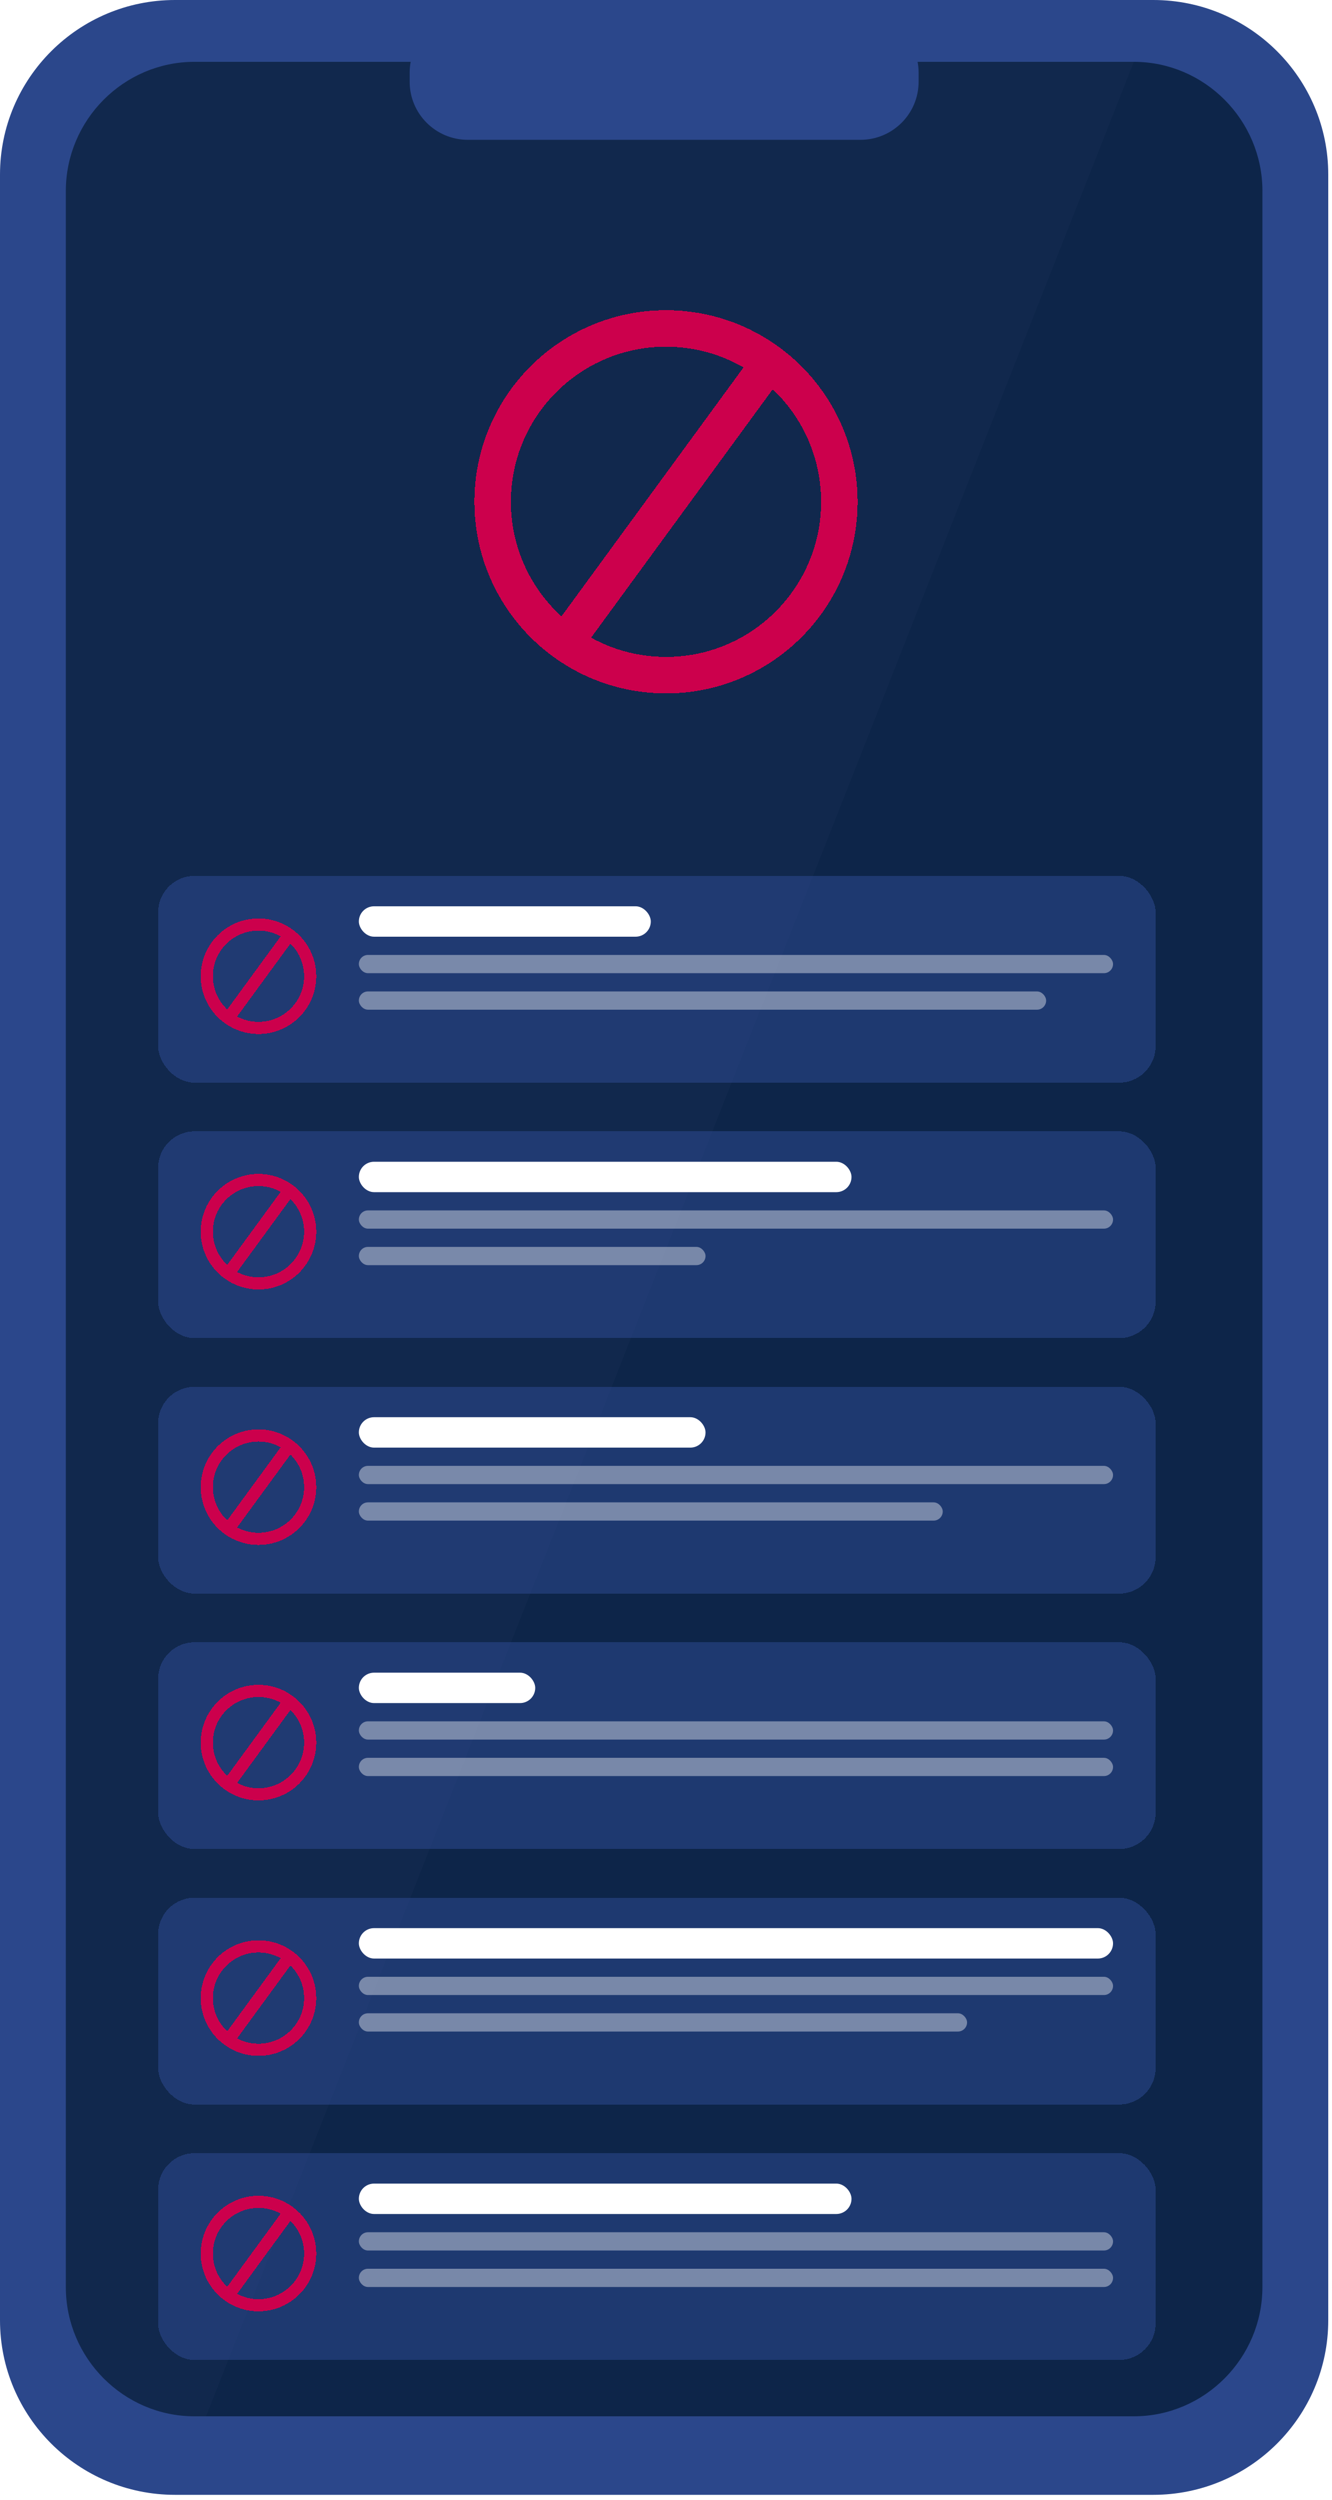 <svg width="219" height="411" viewBox="0 0 219 411" fill="none" xmlns="http://www.w3.org/2000/svg">
<g clip-path="url(#clip0_1018_21165)">
<path d="M28.768 0H189.616C205.493 0 218.384 12.862 218.384 28.703V381.467C218.384 397.308 205.493 410.17 189.616 410.17H28.768C12.891 410.17 0 397.308 0 381.467V28.703C0 12.862 12.891 0 28.768 0Z" fill="#2B478B"/>
<path d="M207.559 31.418V376.008C207.559 387.697 198.042 397.26 186.413 397.26H31.965C20.34 397.26 10.822 387.697 10.822 376.008V31.418C10.822 19.729 20.336 10.166 31.965 10.166H186.416C198.042 10.166 207.563 19.729 207.563 31.418H207.559Z" fill="#0D2549"/>
<path d="M186.416 10.166L33.876 397.26H31.965C20.34 397.26 10.822 387.697 10.822 376.008V31.418C10.822 19.729 20.336 10.166 31.965 10.166H186.416Z" fill="#CBE1FD" fill-opacity="0.02"/>
<path d="M76.917 2.406H141.47C146.748 2.406 151.032 6.681 151.032 11.946V13.447C151.032 18.712 146.748 22.987 141.47 22.987H76.917C71.64 22.987 67.356 18.712 67.356 13.447V11.946C67.356 6.681 71.64 2.406 76.917 2.406Z" fill="#2B478B"/>
<g filter="url(#filter0_d_1018_21165)">
<path d="M126.521 55.639C121.771 52.097 115.88 50 109.5 50C93.76 50 81 62.76 81 78.5C81 88.036 85.683 96.478 92.875 101.651M126.521 55.639C133.488 60.834 138 69.14 138 78.5C138 94.24 125.24 107 109.5 107C103.296 107 97.554 105.017 92.875 101.651M126.521 55.639L92.875 101.651" stroke="#CC004C" stroke-width="6" shape-rendering="crispEdges"/>
</g>
<g filter="url(#filter1_d_1018_21165)">
<rect x="26" y="140" width="164" height="34" rx="6" fill="#2B478B" fill-opacity="0.6" shape-rendering="crispEdges"/>
</g>
<g filter="url(#filter2_d_1018_21165)">
<path d="M47.576 149.682C46.16 148.625 44.403 148 42.5 148C37.806 148 34 151.806 34 156.5C34 159.344 35.397 161.862 37.542 163.405M47.576 149.682C49.654 151.231 51 153.709 51 156.5C51 161.194 47.194 165 42.5 165C40.65 165 38.937 164.409 37.542 163.405M47.576 149.682L37.542 163.405" stroke="#CC004C" stroke-width="2" shape-rendering="crispEdges"/>
</g>
<rect x="59" y="149" width="48" height="5" rx="2.5" fill="white"/>
<rect x="59" y="157" width="124" height="3" rx="1.5" fill="white" fill-opacity="0.4"/>
<rect x="59" y="163" width="113" height="3" rx="1.5" fill="white" fill-opacity="0.4"/>
<g filter="url(#filter3_d_1018_21165)">
<rect x="26" y="182" width="164" height="34" rx="6" fill="#2B478B" fill-opacity="0.6" shape-rendering="crispEdges"/>
</g>
<g filter="url(#filter4_d_1018_21165)">
<path d="M47.576 191.682C46.16 190.625 44.403 190 42.5 190C37.806 190 34 193.806 34 198.5C34 201.344 35.397 203.862 37.542 205.405M47.576 191.682C49.654 193.231 51 195.709 51 198.5C51 203.194 47.194 207 42.5 207C40.65 207 38.937 206.409 37.542 205.405M47.576 191.682L37.542 205.405" stroke="#CC004C" stroke-width="2" shape-rendering="crispEdges"/>
</g>
<rect x="59" y="191" width="81" height="5" rx="2.5" fill="white"/>
<rect x="59" y="199" width="124" height="3" rx="1.5" fill="white" fill-opacity="0.4"/>
<rect x="59" y="205" width="57" height="3" rx="1.5" fill="white" fill-opacity="0.4"/>
<g filter="url(#filter5_d_1018_21165)">
<rect x="26" y="224" width="164" height="34" rx="6" fill="#2B478B" fill-opacity="0.6" shape-rendering="crispEdges"/>
</g>
<g filter="url(#filter6_d_1018_21165)">
<path d="M47.576 233.682C46.16 232.625 44.403 232 42.5 232C37.806 232 34 235.806 34 240.5C34 243.344 35.397 245.862 37.542 247.405M47.576 233.682C49.654 235.231 51 237.709 51 240.5C51 245.194 47.194 249 42.5 249C40.65 249 38.937 248.409 37.542 247.405M47.576 233.682L37.542 247.405" stroke="#CC004C" stroke-width="2" shape-rendering="crispEdges"/>
</g>
<rect x="59" y="233" width="57" height="5" rx="2.5" fill="white"/>
<rect x="59" y="241" width="124" height="3" rx="1.5" fill="white" fill-opacity="0.4"/>
<rect x="59" y="247" width="96" height="3" rx="1.5" fill="white" fill-opacity="0.4"/>
<g filter="url(#filter7_d_1018_21165)">
<rect x="26" y="266" width="164" height="34" rx="6" fill="#2B478B" fill-opacity="0.6" shape-rendering="crispEdges"/>
</g>
<g filter="url(#filter8_d_1018_21165)">
<path d="M47.576 275.682C46.16 274.625 44.403 274 42.5 274C37.806 274 34 277.806 34 282.5C34 285.344 35.397 287.862 37.542 289.405M47.576 275.682C49.654 277.231 51 279.709 51 282.5C51 287.194 47.194 291 42.5 291C40.65 291 38.937 290.409 37.542 289.405M47.576 275.682L37.542 289.405" stroke="#CC004C" stroke-width="2" shape-rendering="crispEdges"/>
</g>
<rect x="59" y="275" width="29" height="5" rx="2.5" fill="white"/>
<rect x="59" y="283" width="124" height="3" rx="1.5" fill="white" fill-opacity="0.4"/>
<rect x="59" y="289" width="124" height="3" rx="1.5" fill="white" fill-opacity="0.4"/>
<g filter="url(#filter9_d_1018_21165)">
<rect x="26" y="308" width="164" height="34" rx="6" fill="#2B478B" fill-opacity="0.6" shape-rendering="crispEdges"/>
</g>
<g filter="url(#filter10_d_1018_21165)">
<path d="M47.576 317.682C46.16 316.625 44.403 316 42.5 316C37.806 316 34 319.806 34 324.5C34 327.344 35.397 329.862 37.542 331.405M47.576 317.682C49.654 319.231 51 321.709 51 324.5C51 329.194 47.194 333 42.5 333C40.65 333 38.937 332.409 37.542 331.405M47.576 317.682L37.542 331.405" stroke="#CC004C" stroke-width="2" shape-rendering="crispEdges"/>
</g>
<rect x="59" y="317" width="124" height="5" rx="2.5" fill="white"/>
<rect x="59" y="325" width="124" height="3" rx="1.5" fill="white" fill-opacity="0.4"/>
<rect x="59" y="331" width="100" height="3" rx="1.5" fill="white" fill-opacity="0.4"/>
<g filter="url(#filter11_d_1018_21165)">
<rect x="26" y="350" width="164" height="34" rx="6" fill="#2B478B" fill-opacity="0.6" shape-rendering="crispEdges"/>
</g>
<g filter="url(#filter12_d_1018_21165)">
<path d="M47.576 359.682C46.16 358.625 44.403 358 42.5 358C37.806 358 34 361.806 34 366.5C34 369.344 35.397 371.862 37.542 373.405M47.576 359.682C49.654 361.231 51 363.709 51 366.5C51 371.194 47.194 375 42.5 375C40.65 375 38.937 374.409 37.542 373.405M47.576 359.682L37.542 373.405" stroke="#CC004C" stroke-width="2" shape-rendering="crispEdges"/>
</g>
<rect x="59" y="359" width="81" height="5" rx="2.5" fill="white"/>
<rect x="59" y="367" width="124" height="3" rx="1.5" fill="white" fill-opacity="0.4"/>
<rect x="59" y="373" width="124" height="3" rx="1.5" fill="white" fill-opacity="0.4"/>
</g>
<defs>
<filter id="filter0_d_1018_21165" x="74" y="47" width="71" height="71" filterUnits="userSpaceOnUse" color-interpolation-filters="sRGB">
<feFlood flood-opacity="0" result="BackgroundImageFix"/>
<feColorMatrix in="SourceAlpha" type="matrix" values="0 0 0 0 0 0 0 0 0 0 0 0 0 0 0 0 0 0 127 0" result="hardAlpha"/>
<feOffset dy="4"/>
<feGaussianBlur stdDeviation="2"/>
<feComposite in2="hardAlpha" operator="out"/>
<feColorMatrix type="matrix" values="0 0 0 0 0 0 0 0 0 0 0 0 0 0 0 0 0 0 0.15 0"/>
<feBlend mode="normal" in2="BackgroundImageFix" result="effect1_dropShadow_1018_21165"/>
<feBlend mode="normal" in="SourceGraphic" in2="effect1_dropShadow_1018_21165" result="shape"/>
</filter>
<filter id="filter1_d_1018_21165" x="22" y="140" width="172" height="42" filterUnits="userSpaceOnUse" color-interpolation-filters="sRGB">
<feFlood flood-opacity="0" result="BackgroundImageFix"/>
<feColorMatrix in="SourceAlpha" type="matrix" values="0 0 0 0 0 0 0 0 0 0 0 0 0 0 0 0 0 0 127 0" result="hardAlpha"/>
<feOffset dy="4"/>
<feGaussianBlur stdDeviation="2"/>
<feComposite in2="hardAlpha" operator="out"/>
<feColorMatrix type="matrix" values="0 0 0 0 0 0 0 0 0 0 0 0 0 0 0 0 0 0 0.15 0"/>
<feBlend mode="normal" in2="BackgroundImageFix" result="effect1_dropShadow_1018_21165"/>
<feBlend mode="normal" in="SourceGraphic" in2="effect1_dropShadow_1018_21165" result="shape"/>
</filter>
<filter id="filter2_d_1018_21165" x="29" y="147" width="27" height="27" filterUnits="userSpaceOnUse" color-interpolation-filters="sRGB">
<feFlood flood-opacity="0" result="BackgroundImageFix"/>
<feColorMatrix in="SourceAlpha" type="matrix" values="0 0 0 0 0 0 0 0 0 0 0 0 0 0 0 0 0 0 127 0" result="hardAlpha"/>
<feOffset dy="4"/>
<feGaussianBlur stdDeviation="2"/>
<feComposite in2="hardAlpha" operator="out"/>
<feColorMatrix type="matrix" values="0 0 0 0 0 0 0 0 0 0 0 0 0 0 0 0 0 0 0.15 0"/>
<feBlend mode="normal" in2="BackgroundImageFix" result="effect1_dropShadow_1018_21165"/>
<feBlend mode="normal" in="SourceGraphic" in2="effect1_dropShadow_1018_21165" result="shape"/>
</filter>
<filter id="filter3_d_1018_21165" x="22" y="182" width="172" height="42" filterUnits="userSpaceOnUse" color-interpolation-filters="sRGB">
<feFlood flood-opacity="0" result="BackgroundImageFix"/>
<feColorMatrix in="SourceAlpha" type="matrix" values="0 0 0 0 0 0 0 0 0 0 0 0 0 0 0 0 0 0 127 0" result="hardAlpha"/>
<feOffset dy="4"/>
<feGaussianBlur stdDeviation="2"/>
<feComposite in2="hardAlpha" operator="out"/>
<feColorMatrix type="matrix" values="0 0 0 0 0 0 0 0 0 0 0 0 0 0 0 0 0 0 0.15 0"/>
<feBlend mode="normal" in2="BackgroundImageFix" result="effect1_dropShadow_1018_21165"/>
<feBlend mode="normal" in="SourceGraphic" in2="effect1_dropShadow_1018_21165" result="shape"/>
</filter>
<filter id="filter4_d_1018_21165" x="29" y="189" width="27" height="27" filterUnits="userSpaceOnUse" color-interpolation-filters="sRGB">
<feFlood flood-opacity="0" result="BackgroundImageFix"/>
<feColorMatrix in="SourceAlpha" type="matrix" values="0 0 0 0 0 0 0 0 0 0 0 0 0 0 0 0 0 0 127 0" result="hardAlpha"/>
<feOffset dy="4"/>
<feGaussianBlur stdDeviation="2"/>
<feComposite in2="hardAlpha" operator="out"/>
<feColorMatrix type="matrix" values="0 0 0 0 0 0 0 0 0 0 0 0 0 0 0 0 0 0 0.15 0"/>
<feBlend mode="normal" in2="BackgroundImageFix" result="effect1_dropShadow_1018_21165"/>
<feBlend mode="normal" in="SourceGraphic" in2="effect1_dropShadow_1018_21165" result="shape"/>
</filter>
<filter id="filter5_d_1018_21165" x="22" y="224" width="172" height="42" filterUnits="userSpaceOnUse" color-interpolation-filters="sRGB">
<feFlood flood-opacity="0" result="BackgroundImageFix"/>
<feColorMatrix in="SourceAlpha" type="matrix" values="0 0 0 0 0 0 0 0 0 0 0 0 0 0 0 0 0 0 127 0" result="hardAlpha"/>
<feOffset dy="4"/>
<feGaussianBlur stdDeviation="2"/>
<feComposite in2="hardAlpha" operator="out"/>
<feColorMatrix type="matrix" values="0 0 0 0 0 0 0 0 0 0 0 0 0 0 0 0 0 0 0.15 0"/>
<feBlend mode="normal" in2="BackgroundImageFix" result="effect1_dropShadow_1018_21165"/>
<feBlend mode="normal" in="SourceGraphic" in2="effect1_dropShadow_1018_21165" result="shape"/>
</filter>
<filter id="filter6_d_1018_21165" x="29" y="231" width="27" height="27" filterUnits="userSpaceOnUse" color-interpolation-filters="sRGB">
<feFlood flood-opacity="0" result="BackgroundImageFix"/>
<feColorMatrix in="SourceAlpha" type="matrix" values="0 0 0 0 0 0 0 0 0 0 0 0 0 0 0 0 0 0 127 0" result="hardAlpha"/>
<feOffset dy="4"/>
<feGaussianBlur stdDeviation="2"/>
<feComposite in2="hardAlpha" operator="out"/>
<feColorMatrix type="matrix" values="0 0 0 0 0 0 0 0 0 0 0 0 0 0 0 0 0 0 0.15 0"/>
<feBlend mode="normal" in2="BackgroundImageFix" result="effect1_dropShadow_1018_21165"/>
<feBlend mode="normal" in="SourceGraphic" in2="effect1_dropShadow_1018_21165" result="shape"/>
</filter>
<filter id="filter7_d_1018_21165" x="22" y="266" width="172" height="42" filterUnits="userSpaceOnUse" color-interpolation-filters="sRGB">
<feFlood flood-opacity="0" result="BackgroundImageFix"/>
<feColorMatrix in="SourceAlpha" type="matrix" values="0 0 0 0 0 0 0 0 0 0 0 0 0 0 0 0 0 0 127 0" result="hardAlpha"/>
<feOffset dy="4"/>
<feGaussianBlur stdDeviation="2"/>
<feComposite in2="hardAlpha" operator="out"/>
<feColorMatrix type="matrix" values="0 0 0 0 0 0 0 0 0 0 0 0 0 0 0 0 0 0 0.15 0"/>
<feBlend mode="normal" in2="BackgroundImageFix" result="effect1_dropShadow_1018_21165"/>
<feBlend mode="normal" in="SourceGraphic" in2="effect1_dropShadow_1018_21165" result="shape"/>
</filter>
<filter id="filter8_d_1018_21165" x="29" y="273" width="27" height="27" filterUnits="userSpaceOnUse" color-interpolation-filters="sRGB">
<feFlood flood-opacity="0" result="BackgroundImageFix"/>
<feColorMatrix in="SourceAlpha" type="matrix" values="0 0 0 0 0 0 0 0 0 0 0 0 0 0 0 0 0 0 127 0" result="hardAlpha"/>
<feOffset dy="4"/>
<feGaussianBlur stdDeviation="2"/>
<feComposite in2="hardAlpha" operator="out"/>
<feColorMatrix type="matrix" values="0 0 0 0 0 0 0 0 0 0 0 0 0 0 0 0 0 0 0.15 0"/>
<feBlend mode="normal" in2="BackgroundImageFix" result="effect1_dropShadow_1018_21165"/>
<feBlend mode="normal" in="SourceGraphic" in2="effect1_dropShadow_1018_21165" result="shape"/>
</filter>
<filter id="filter9_d_1018_21165" x="22" y="308" width="172" height="42" filterUnits="userSpaceOnUse" color-interpolation-filters="sRGB">
<feFlood flood-opacity="0" result="BackgroundImageFix"/>
<feColorMatrix in="SourceAlpha" type="matrix" values="0 0 0 0 0 0 0 0 0 0 0 0 0 0 0 0 0 0 127 0" result="hardAlpha"/>
<feOffset dy="4"/>
<feGaussianBlur stdDeviation="2"/>
<feComposite in2="hardAlpha" operator="out"/>
<feColorMatrix type="matrix" values="0 0 0 0 0 0 0 0 0 0 0 0 0 0 0 0 0 0 0.15 0"/>
<feBlend mode="normal" in2="BackgroundImageFix" result="effect1_dropShadow_1018_21165"/>
<feBlend mode="normal" in="SourceGraphic" in2="effect1_dropShadow_1018_21165" result="shape"/>
</filter>
<filter id="filter10_d_1018_21165" x="29" y="315" width="27" height="27" filterUnits="userSpaceOnUse" color-interpolation-filters="sRGB">
<feFlood flood-opacity="0" result="BackgroundImageFix"/>
<feColorMatrix in="SourceAlpha" type="matrix" values="0 0 0 0 0 0 0 0 0 0 0 0 0 0 0 0 0 0 127 0" result="hardAlpha"/>
<feOffset dy="4"/>
<feGaussianBlur stdDeviation="2"/>
<feComposite in2="hardAlpha" operator="out"/>
<feColorMatrix type="matrix" values="0 0 0 0 0 0 0 0 0 0 0 0 0 0 0 0 0 0 0.15 0"/>
<feBlend mode="normal" in2="BackgroundImageFix" result="effect1_dropShadow_1018_21165"/>
<feBlend mode="normal" in="SourceGraphic" in2="effect1_dropShadow_1018_21165" result="shape"/>
</filter>
<filter id="filter11_d_1018_21165" x="22" y="350" width="172" height="42" filterUnits="userSpaceOnUse" color-interpolation-filters="sRGB">
<feFlood flood-opacity="0" result="BackgroundImageFix"/>
<feColorMatrix in="SourceAlpha" type="matrix" values="0 0 0 0 0 0 0 0 0 0 0 0 0 0 0 0 0 0 127 0" result="hardAlpha"/>
<feOffset dy="4"/>
<feGaussianBlur stdDeviation="2"/>
<feComposite in2="hardAlpha" operator="out"/>
<feColorMatrix type="matrix" values="0 0 0 0 0 0 0 0 0 0 0 0 0 0 0 0 0 0 0.15 0"/>
<feBlend mode="normal" in2="BackgroundImageFix" result="effect1_dropShadow_1018_21165"/>
<feBlend mode="normal" in="SourceGraphic" in2="effect1_dropShadow_1018_21165" result="shape"/>
</filter>
<filter id="filter12_d_1018_21165" x="29" y="357" width="27" height="27" filterUnits="userSpaceOnUse" color-interpolation-filters="sRGB">
<feFlood flood-opacity="0" result="BackgroundImageFix"/>
<feColorMatrix in="SourceAlpha" type="matrix" values="0 0 0 0 0 0 0 0 0 0 0 0 0 0 0 0 0 0 127 0" result="hardAlpha"/>
<feOffset dy="4"/>
<feGaussianBlur stdDeviation="2"/>
<feComposite in2="hardAlpha" operator="out"/>
<feColorMatrix type="matrix" values="0 0 0 0 0 0 0 0 0 0 0 0 0 0 0 0 0 0 0.15 0"/>
<feBlend mode="normal" in2="BackgroundImageFix" result="effect1_dropShadow_1018_21165"/>
<feBlend mode="normal" in="SourceGraphic" in2="effect1_dropShadow_1018_21165" result="shape"/>
</filter>
<clipPath id="clip0_1018_21165">
<rect width="218.384" height="410.17" fill="white"/>
</clipPath>
</defs>
</svg>
